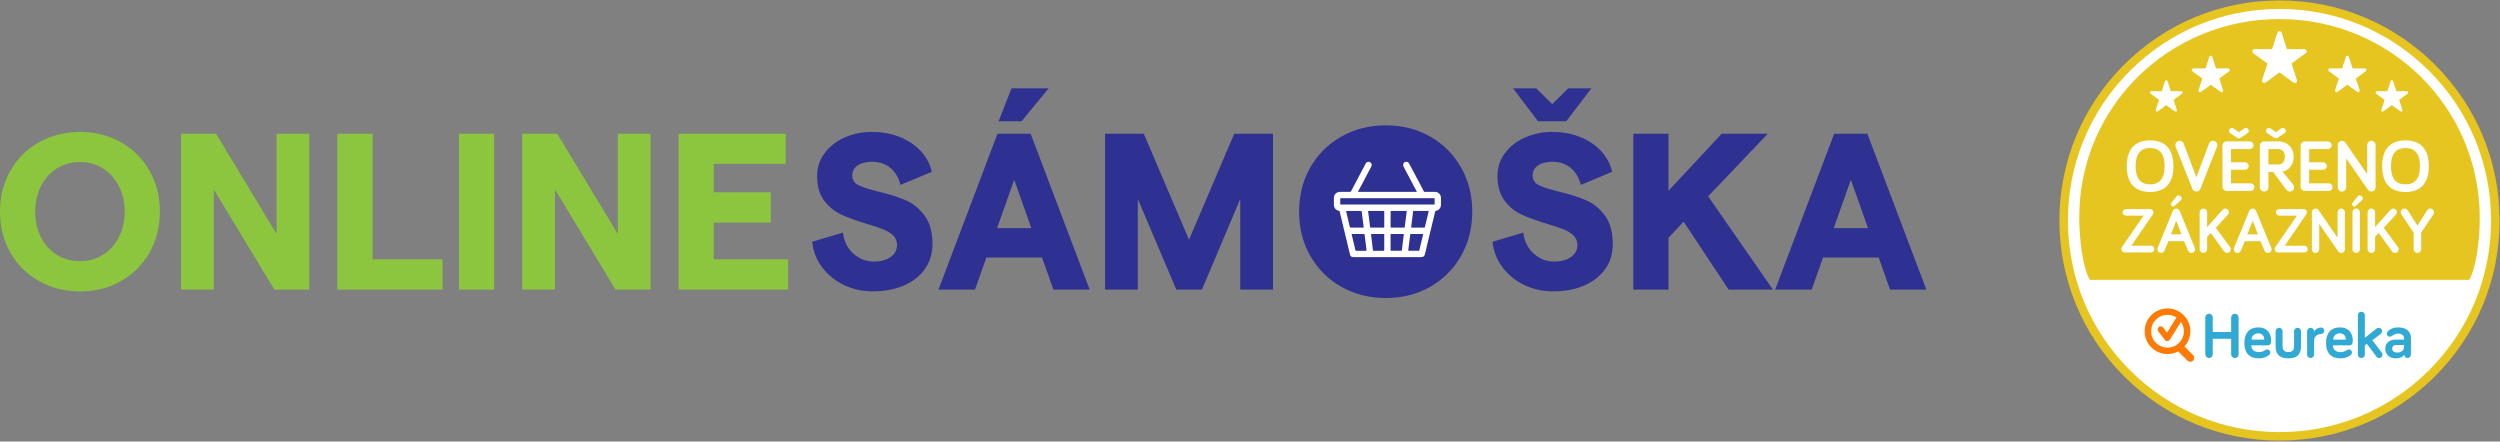 <svg width="453" height="80" viewBox="0 0 453 80" fill="none" xmlns="http://www.w3.org/2000/svg">
<rect x="0" y="0" width="453" height="80" fill="#808080" stroke="none"/>
<g clip-path="url(#clip0_111_36)">
<path fill-rule="evenodd" clip-rule="evenodd" d="M452.682 39.959C452.682 61.849 434.936 79.597 413.048 79.597C391.158 79.597 373.414 61.849 373.414 39.959C373.414 18.068 391.158 0.322 413.048 0.322C434.936 0.322 452.682 18.068 452.682 39.959Z" fill="white"/>
<path fill-rule="evenodd" clip-rule="evenodd" d="M441.244 68.156C433.713 75.687 423.701 79.833 413.048 79.833C402.394 79.833 392.381 75.687 384.851 68.156C377.317 60.624 373.169 50.61 373.169 39.959C373.169 29.307 377.317 19.292 384.851 11.76C392.381 4.228 402.394 0.08 413.048 0.08C423.701 0.08 433.713 4.228 441.244 11.76C448.778 19.292 452.925 29.307 452.925 39.959C452.925 50.61 448.778 60.624 441.244 68.156ZM440.157 12.846C432.915 5.609 423.288 1.62 413.048 1.62C402.805 1.62 393.18 5.609 385.937 12.846C378.696 20.089 374.709 29.717 374.709 39.959C374.709 50.199 378.696 59.826 385.937 67.07C393.18 74.309 402.805 78.299 413.048 78.299C423.288 78.299 432.915 74.309 440.157 67.07C447.398 59.826 451.384 50.199 451.384 39.959C451.384 29.717 447.398 20.089 440.157 12.846ZM447.42 50.713H378.673C377.434 48.587 376.76 43.476 376.76 39.397C376.76 19.36 393.007 3.452 413.048 3.452C433.085 3.452 449.332 19.47 449.332 39.511C449.332 43.586 448.659 48.587 447.42 50.713ZM429.013 45.161C429.013 45.534 429.317 45.838 429.69 45.838C430.063 45.838 430.367 45.534 430.367 45.161V42.919L431.034 42.219L433.437 45.547C433.532 45.675 433.706 45.838 433.987 45.838C434.349 45.838 434.652 45.534 434.652 45.173C434.652 45.033 434.605 44.892 434.524 44.788L431.944 41.273L434.14 38.891C434.243 38.775 434.314 38.635 434.314 38.448C434.314 38.362 434.297 38.277 434.265 38.197C434.232 38.118 434.184 38.046 434.123 37.985C434.062 37.924 433.99 37.876 433.91 37.843C433.831 37.81 433.746 37.794 433.66 37.794C433.484 37.794 433.309 37.863 433.169 38.016L430.367 41.145V38.471C430.367 38.098 430.063 37.794 429.69 37.794C429.317 37.794 429.013 38.098 429.013 38.471V45.161ZM426.268 45.161C426.268 45.534 426.572 45.838 426.945 45.838C427.318 45.838 427.622 45.534 427.622 45.161V38.471C427.622 38.098 427.318 37.794 426.945 37.794C426.572 37.794 426.268 38.098 426.268 38.471V45.161ZM426.316 37.316C426.467 37.456 426.653 37.49 426.851 37.316L427.996 36.265C428.182 36.089 428.205 35.81 427.949 35.564C427.716 35.332 427.412 35.319 427.249 35.529L426.257 36.789C426.127 36.93 426.127 37.14 426.316 37.316ZM418.909 45.173C418.909 45.534 419.213 45.838 419.576 45.838C419.937 45.838 420.241 45.534 420.241 45.173V40.572L423.685 45.547C423.802 45.721 424.013 45.838 424.234 45.838C424.597 45.838 424.899 45.534 424.899 45.173V38.459C424.899 38.098 424.597 37.794 424.234 37.794C423.873 37.794 423.569 38.098 423.569 38.459V43.083L420.113 38.075C419.996 37.899 419.809 37.794 419.576 37.794C419.213 37.794 418.909 38.098 418.909 38.459V45.173ZM412.776 45.744H417.551C417.889 45.744 418.157 45.476 418.157 45.138C418.157 44.798 417.889 44.53 417.551 44.53H413.99L417.901 38.821C417.983 38.704 418.006 38.587 418.006 38.482C418.006 38.156 417.738 37.886 417.411 37.886H412.997C412.671 37.886 412.403 38.156 412.403 38.482C412.403 38.809 412.671 39.079 412.997 39.079H416.209L412.285 44.775C412.214 44.869 412.168 45.01 412.168 45.138C412.168 45.476 412.438 45.744 412.776 45.744ZM414.328 34.428C414.461 34.603 414.701 34.709 414.929 34.709C415.356 34.709 415.702 34.361 415.702 33.934C415.702 33.788 415.661 33.628 415.542 33.468L413.569 31.067C414.849 30.907 415.622 29.68 415.622 28.412C415.622 26.907 414.609 25.625 412.808 25.625H410.261C409.834 25.625 409.487 25.972 409.487 26.398V33.934C409.487 34.361 409.834 34.709 410.261 34.709C410.687 34.709 411.034 34.361 411.034 33.934V31.161H411.901L414.328 34.428ZM414.182 23.705C414.182 23.412 413.955 23.184 413.661 23.184C413.541 23.184 413.421 23.225 413.354 23.278L412.394 23.945L411.434 23.278C411.368 23.225 411.247 23.184 411.128 23.184C410.835 23.184 410.607 23.412 410.607 23.705C410.607 23.918 410.714 24.052 410.847 24.144L412.088 24.972C412.181 25.038 412.287 25.065 412.394 25.065C412.501 25.065 412.607 25.038 412.701 24.972L413.942 24.144C414.076 24.052 414.182 23.918 414.182 23.705ZM405.43 45.838C405.733 45.838 405.955 45.639 406.06 45.394L406.773 43.701H409.597L410.31 45.394C410.413 45.639 410.636 45.838 410.94 45.838C411.302 45.838 411.606 45.534 411.606 45.173C411.606 45.102 411.594 45.01 411.558 44.928L408.805 38.213C408.733 38.05 408.547 37.794 408.184 37.794C407.823 37.794 407.637 38.05 407.565 38.213L404.81 44.928C404.776 45.01 404.764 45.102 404.764 45.173C404.764 45.534 405.068 45.838 405.43 45.838ZM398.579 45.161C398.579 45.534 398.883 45.838 399.256 45.838C399.629 45.838 399.933 45.534 399.933 45.161V42.919L400.598 42.219L403.004 45.547C403.098 45.675 403.272 45.838 403.553 45.838C403.914 45.838 404.218 45.534 404.218 45.173C404.218 45.033 404.172 44.892 404.09 44.788L401.509 41.273L403.704 38.891C403.809 38.775 403.88 38.635 403.88 38.448C403.88 38.362 403.864 38.277 403.831 38.197C403.798 38.118 403.75 38.046 403.689 37.985C403.628 37.924 403.556 37.876 403.476 37.843C403.397 37.81 403.312 37.794 403.226 37.794C403.05 37.794 402.876 37.863 402.735 38.016L399.933 41.145V38.471C399.933 38.098 399.629 37.794 399.256 37.794C398.883 37.794 398.579 38.098 398.579 38.471V45.161ZM391.583 45.838C391.885 45.838 392.108 45.639 392.213 45.394L392.924 43.701H395.75L396.461 45.394C396.566 45.639 396.789 45.838 397.093 45.838C397.455 45.838 397.757 45.534 397.757 45.173C397.757 45.102 397.747 45.01 397.711 44.928L394.956 38.213C394.886 38.05 394.698 37.794 394.337 37.794C393.974 37.794 393.788 38.05 393.718 38.213L390.963 44.928C390.927 45.01 390.917 45.102 390.917 45.173C390.917 45.534 391.221 45.838 391.583 45.838ZM395.132 35.564C394.897 35.332 394.595 35.319 394.431 35.529L393.437 36.789C393.309 36.93 393.309 37.14 393.496 37.316C393.649 37.456 393.836 37.49 394.033 37.316L395.178 36.265C395.365 36.089 395.388 35.81 395.132 35.564ZM384.614 38.482C384.614 38.809 384.883 39.079 385.21 39.079H388.421L384.499 44.775C384.428 44.869 384.381 45.01 384.381 45.138C384.381 45.476 384.65 45.744 384.989 45.744H389.765C390.102 45.744 390.371 45.476 390.371 45.138C390.371 44.798 390.102 44.53 389.765 44.53H386.204L390.113 38.821C390.197 38.704 390.22 38.587 390.22 38.482C390.22 38.156 389.951 37.886 389.624 37.886H385.21C384.883 37.886 384.614 38.156 384.614 38.482ZM385.37 30.121C385.37 33.241 386.904 34.789 389.599 34.789C392.293 34.789 393.827 33.241 393.827 30.121C393.827 26.958 392.293 25.438 389.599 25.438C386.904 25.438 385.37 26.958 385.37 30.121ZM395.253 16.521H393.349C393.329 16.455 393.308 16.398 393.288 16.338C393.114 15.808 392.943 15.276 392.771 14.745C392.746 14.667 392.71 14.603 392.634 14.567C392.499 14.505 392.355 14.569 392.303 14.716C392.181 15.097 392.06 15.476 391.935 15.858C391.864 16.078 391.791 16.299 391.72 16.521H389.852C389.818 16.521 389.781 16.521 389.747 16.53C389.653 16.558 389.594 16.624 389.576 16.72C389.557 16.825 389.594 16.908 389.683 16.972C390.177 17.335 390.671 17.696 391.169 18.053C391.208 18.084 391.213 18.107 391.199 18.153C391.08 18.517 390.959 18.885 390.838 19.253C390.769 19.467 390.698 19.682 390.632 19.895C390.581 20.046 390.657 20.188 390.805 20.219C390.89 20.236 390.959 20.203 391.027 20.155C391.507 19.803 391.99 19.451 392.47 19.099C392.52 19.063 392.549 19.065 392.595 19.1C392.758 19.223 392.924 19.34 393.087 19.461C393.414 19.694 393.738 19.936 394.063 20.169C394.225 20.286 394.433 20.197 394.449 20.004C394.454 19.957 394.44 19.908 394.426 19.861C394.241 19.292 394.054 18.724 393.868 18.155C393.852 18.107 393.859 18.084 393.898 18.053C394.394 17.696 394.886 17.335 395.379 16.976C395.416 16.944 395.455 16.905 395.477 16.86C395.549 16.7 395.429 16.521 395.253 16.521ZM394.954 25.518C394.527 25.518 394.179 25.865 394.179 26.292C394.179 26.412 394.193 26.492 394.234 26.587L397.261 34.215C397.368 34.482 397.581 34.709 397.981 34.709C398.381 34.709 398.595 34.482 398.701 34.215L401.729 26.587C401.77 26.492 401.782 26.412 401.782 26.292C401.782 25.865 401.436 25.518 401.009 25.518C400.623 25.518 400.381 25.772 400.301 25.972L397.981 32.121L395.661 25.972C395.58 25.758 395.34 25.518 394.954 25.518ZM403.77 12.395C403.061 12.393 402.351 12.395 401.64 12.395H401.549C401.525 12.318 401.501 12.251 401.48 12.181C401.277 11.561 401.077 10.944 400.876 10.32C400.847 10.231 400.806 10.156 400.716 10.112C400.559 10.043 400.389 10.117 400.332 10.29C400.186 10.731 400.045 11.177 399.898 11.618C399.816 11.876 399.733 12.133 399.651 12.395H397.469C397.429 12.395 397.384 12.393 397.347 12.405C397.233 12.436 397.165 12.516 397.146 12.626C397.123 12.75 397.169 12.848 397.27 12.923C397.85 13.342 398.426 13.764 399.005 14.185C399.05 14.217 399.061 14.245 399.041 14.299C398.899 14.725 398.76 15.156 398.621 15.58C398.538 15.833 398.456 16.084 398.374 16.331C398.319 16.512 398.41 16.674 398.579 16.711C398.68 16.732 398.76 16.692 398.838 16.635C399.402 16.224 399.962 15.815 400.524 15.403C400.582 15.362 400.616 15.364 400.671 15.403C400.861 15.548 401.053 15.685 401.245 15.824C401.624 16.101 402.003 16.379 402.383 16.652C402.573 16.789 402.817 16.684 402.835 16.459C402.838 16.404 402.824 16.347 402.808 16.293C402.589 15.628 402.373 14.965 402.154 14.302C402.134 14.245 402.143 14.217 402.191 14.183C402.769 13.764 403.343 13.344 403.917 12.923C403.965 12.889 404.008 12.843 404.029 12.791C404.117 12.603 403.978 12.395 403.77 12.395ZM406.956 23.184C406.837 23.184 406.716 23.225 406.648 23.278L405.688 23.945L404.728 23.278C404.662 23.225 404.541 23.184 404.422 23.184C404.129 23.184 403.901 23.412 403.901 23.705C403.901 23.918 404.008 24.052 404.141 24.144L405.382 24.972C405.475 25.038 405.583 25.065 405.688 25.065C405.795 25.065 405.901 25.038 405.996 24.972L407.237 24.144C407.37 24.052 407.477 23.918 407.477 23.705C407.477 23.412 407.249 23.184 406.956 23.184ZM403.487 25.625C403.061 25.625 402.714 25.972 402.714 26.398V33.828C402.714 34.256 403.061 34.603 403.487 34.603H407.797C408.182 34.603 408.49 34.295 408.49 33.908C408.49 33.522 408.182 33.214 407.797 33.214H404.261V30.761H406.783C407.155 30.761 407.462 30.453 407.462 30.08C407.462 29.707 407.155 29.401 406.783 29.401H404.261V27.013H407.649C408.037 27.013 408.342 26.706 408.342 26.318C408.342 25.932 408.037 25.625 407.649 25.625H403.487ZM417.555 8.908H414.397C414.362 8.802 414.332 8.704 414.3 8.61C414.01 7.724 413.725 6.843 413.439 5.963C413.398 5.835 413.338 5.728 413.21 5.669C412.989 5.566 412.746 5.673 412.666 5.916C412.458 6.546 412.257 7.179 412.051 7.81L411.695 8.908H408.595C408.538 8.908 408.476 8.908 408.421 8.924C408.262 8.965 408.165 9.081 408.136 9.237C408.104 9.415 408.172 9.552 408.316 9.657C409.137 10.256 409.957 10.859 410.778 11.454C410.842 11.502 410.856 11.54 410.831 11.612C410.629 12.222 410.431 12.834 410.234 13.444C410.115 13.797 409.997 14.153 409.887 14.508C409.804 14.761 409.933 14.992 410.175 15.045C410.316 15.076 410.431 15.019 410.543 14.94C411.343 14.354 412.143 13.772 412.941 13.186C413.021 13.129 413.071 13.129 413.148 13.186C413.416 13.392 413.692 13.588 413.964 13.785C414.504 14.18 415.041 14.574 415.583 14.965C415.853 15.157 416.197 15.008 416.223 14.688C416.232 14.612 416.209 14.526 416.184 14.452C415.877 13.509 415.571 12.565 415.258 11.621C415.231 11.54 415.244 11.502 415.311 11.454C416.133 10.859 416.95 10.26 417.765 9.662C417.83 9.614 417.893 9.545 417.926 9.472C418.045 9.207 417.848 8.91 417.555 8.908ZM417.645 25.625C417.219 25.625 416.872 25.972 416.872 26.398V33.828C416.872 34.256 417.219 34.603 417.645 34.603H421.953C422.34 34.603 422.646 34.295 422.646 33.908C422.646 33.522 422.34 33.214 421.953 33.214H418.419V30.761H420.94C421.313 30.761 421.62 30.453 421.62 30.08C421.62 29.707 421.313 29.401 420.94 29.401H418.419V27.013H421.807C422.193 27.013 422.5 26.706 422.5 26.318C422.5 25.932 422.193 25.625 421.807 25.625H417.645ZM428.515 12.395C427.804 12.393 427.094 12.395 426.385 12.395H426.294C426.268 12.318 426.246 12.251 426.223 12.181C426.022 11.561 425.82 10.944 425.619 10.32C425.59 10.231 425.549 10.156 425.459 10.112C425.302 10.043 425.132 10.117 425.075 10.29C424.927 10.731 424.787 11.177 424.643 11.618C424.559 11.876 424.476 12.133 424.392 12.395H422.213C422.172 12.395 422.127 12.393 422.088 12.405C421.978 12.436 421.909 12.516 421.891 12.626C421.868 12.75 421.914 12.848 422.015 12.923C422.591 13.342 423.169 13.764 423.748 14.185C423.795 14.217 423.802 14.245 423.784 14.299C423.644 14.725 423.503 15.156 423.364 15.58C423.283 15.833 423.199 16.084 423.119 16.331C423.064 16.512 423.153 16.674 423.324 16.711C423.421 16.732 423.503 16.692 423.581 16.635C424.145 16.224 424.708 15.815 425.269 15.403C425.327 15.362 425.359 15.364 425.414 15.403C425.603 15.548 425.798 15.685 425.988 15.824C426.369 16.101 426.746 16.379 427.128 16.652C427.317 16.789 427.558 16.684 427.578 16.459C427.583 16.404 427.567 16.347 427.549 16.293C427.333 15.628 427.117 14.965 426.899 14.302C426.879 14.245 426.888 14.217 426.936 14.183C427.512 13.764 428.088 13.344 428.66 12.923C428.707 12.889 428.751 12.843 428.772 12.791C428.86 12.603 428.721 12.395 428.515 12.395ZM429.693 25.518C429.279 25.518 428.932 25.865 428.932 26.279V31.561L424.984 25.838C424.851 25.639 424.637 25.518 424.371 25.518C423.956 25.518 423.61 25.865 423.61 26.279V33.948C423.61 34.361 423.956 34.709 424.371 34.709C424.783 34.709 425.132 34.361 425.132 33.948V28.693L429.066 34.375C429.199 34.576 429.439 34.709 429.693 34.709C430.106 34.709 430.453 34.361 430.453 33.948V26.279C430.453 25.865 430.106 25.518 429.693 25.518ZM436.124 16.521H434.221C434.2 16.455 434.181 16.398 434.161 16.338C433.988 15.808 433.816 15.276 433.644 14.745C433.62 14.667 433.583 14.603 433.505 14.567C433.372 14.505 433.226 14.569 433.178 14.716C433.053 15.097 432.931 15.476 432.808 15.858C432.737 16.078 432.664 16.299 432.591 16.521H430.726C430.691 16.521 430.652 16.521 430.62 16.53C430.524 16.558 430.467 16.624 430.449 16.72C430.429 16.825 430.468 16.908 430.556 16.972C431.052 17.335 431.546 17.696 432.04 18.053C432.079 18.084 432.09 18.107 432.072 18.153C431.949 18.517 431.83 18.885 431.711 19.253C431.642 19.467 431.571 19.682 431.503 19.895C431.455 20.046 431.53 20.188 431.677 20.219C431.763 20.236 431.832 20.203 431.898 20.155C432.381 19.803 432.863 19.451 433.343 19.099C433.393 19.063 433.423 19.065 433.469 19.1C433.631 19.223 433.798 19.34 433.96 19.461C434.287 19.694 434.611 19.936 434.936 20.169C435.1 20.286 435.306 20.197 435.322 20.004C435.325 19.957 435.313 19.908 435.299 19.861C435.114 19.292 434.927 18.724 434.739 18.155C434.724 18.107 434.732 18.084 434.772 18.053C435.267 17.696 435.759 17.335 436.25 16.976C436.289 16.944 436.328 16.905 436.348 16.86C436.42 16.7 436.301 16.521 436.124 16.521ZM435.875 25.438C433.18 25.438 431.645 26.958 431.645 30.121C431.645 33.241 433.18 34.789 435.875 34.789C438.568 34.789 440.102 33.241 440.102 30.121C440.102 26.958 438.568 25.438 435.875 25.438ZM440.371 37.794C440.127 37.794 439.916 37.922 439.8 38.108L438.036 40.876L436.273 38.108C436.145 37.911 435.948 37.794 435.702 37.794C435.327 37.794 435.025 38.098 435.025 38.471C435.025 38.599 435.059 38.74 435.13 38.832L437.359 42.16V45.161C437.359 45.534 437.663 45.838 438.036 45.838C438.41 45.838 438.714 45.534 438.714 45.161V42.16L440.943 38.832C441.014 38.74 441.048 38.599 441.048 38.471C441.048 38.098 440.744 37.794 440.371 37.794ZM435.875 33.401C434.113 33.401 433.247 32.322 433.247 30.121C433.247 27.906 434.113 26.825 435.875 26.825C437.635 26.825 438.502 27.906 438.502 30.121C438.502 32.322 437.635 33.401 435.875 33.401ZM392.227 30.121C392.227 32.322 391.359 33.401 389.599 33.401C387.837 33.401 386.972 32.322 386.972 30.121C386.972 27.906 387.837 26.825 389.599 26.825C391.359 26.825 392.227 27.906 392.227 30.121ZM395.295 42.464H393.381L394.337 40.012L395.295 42.464ZM409.142 42.464H407.228L408.184 40.012L409.142 42.464ZM411.034 27.013H412.794C413.661 27.013 414.022 27.692 414.022 28.412C414.022 29.12 413.661 29.801 412.835 29.801H411.034V27.013Z" fill="#E7C520"/>
<path fill-rule="evenodd" clip-rule="evenodd" d="M405.635 64.197C405.635 64.571 405.331 64.875 404.957 64.875C404.586 64.875 404.282 64.571 404.282 64.197V61.392H400.95V64.197C400.95 64.571 400.648 64.875 400.276 64.875C399.901 64.875 399.599 64.571 399.599 64.197V57.524C399.599 57.15 399.901 56.848 400.276 56.848C400.648 56.848 400.95 57.15 400.95 57.524V60.157H404.282V57.524C404.282 57.344 404.353 57.172 404.48 57.045C404.607 56.918 404.779 56.847 404.958 56.847C405.138 56.847 405.31 56.918 405.437 57.045C405.563 57.172 405.635 57.344 405.635 57.524V64.197ZM409.197 59.326C411.165 59.326 411.526 60.843 411.526 61.65C411.526 62.078 411.526 62.58 410.815 62.58H407.939C407.939 63.419 408.534 63.803 409.302 63.803C409.816 63.803 410.175 63.629 410.454 63.442C410.584 63.36 410.676 63.312 410.829 63.312C411.13 63.312 411.379 63.557 411.379 63.861C411.379 64.048 411.281 64.197 411.176 64.292C410.979 64.48 410.362 64.933 409.302 64.933C407.683 64.933 406.68 64.061 406.68 62.112C406.68 60.333 407.613 59.326 409.197 59.326ZM407.974 61.531H410.282C410.282 60.962 409.955 60.404 409.197 60.404C408.524 60.404 408.031 60.788 407.974 61.531ZM413.601 60.029V62.743C413.601 63.276 413.786 63.788 414.65 63.788C415.501 63.788 415.686 63.276 415.686 62.743V60.029C415.686 59.68 415.965 59.399 416.316 59.399C416.666 59.399 416.943 59.68 416.943 60.029V62.743C416.943 63.886 416.511 64.933 414.65 64.933C412.772 64.933 412.34 63.886 412.34 62.743V60.029C412.34 59.68 412.623 59.399 412.972 59.399C413.322 59.399 413.601 59.68 413.601 60.029ZM419.308 60.087C419.528 59.634 420.076 59.342 420.568 59.342C420.892 59.342 421.162 59.607 421.162 59.936C421.162 60.26 420.892 60.53 420.568 60.53C419.763 60.53 419.308 61.042 419.308 61.822V64.245C419.308 64.592 419.03 64.875 418.678 64.875C418.596 64.875 418.514 64.858 418.437 64.827C418.361 64.795 418.292 64.749 418.233 64.69C418.175 64.632 418.128 64.562 418.097 64.486C418.065 64.41 418.049 64.328 418.049 64.245V60.029C418.049 59.68 418.33 59.399 418.678 59.399C419.03 59.399 419.308 59.68 419.308 60.029V60.087ZM423.99 59.326C425.958 59.326 426.319 60.843 426.319 61.65C426.319 62.078 426.319 62.58 425.61 62.58H422.732C422.732 63.419 423.325 63.803 424.095 63.803C424.609 63.803 424.968 63.629 425.249 63.442C425.377 63.36 425.471 63.312 425.62 63.312C425.924 63.312 426.168 63.557 426.168 63.861C426.168 64.048 426.076 64.197 425.971 64.292C425.773 64.48 425.153 64.933 424.095 64.933C422.474 64.933 421.475 64.061 421.475 62.112C421.475 60.333 422.408 59.326 423.99 59.326ZM422.765 61.531H425.076C425.076 60.962 424.749 60.404 423.99 60.404C423.313 60.404 422.828 60.788 422.765 61.531ZM430.618 64.629L428.883 62.299L428.509 62.59V64.27C428.509 64.619 428.23 64.875 427.884 64.875C427.521 64.875 427.252 64.619 427.252 64.27V57.095C427.252 56.745 427.521 56.491 427.884 56.491C428.23 56.491 428.509 56.745 428.509 57.095V61.207L430.618 59.552C430.769 59.435 430.886 59.399 431.025 59.399C431.364 59.399 431.631 59.666 431.631 60.004C431.631 60.178 431.551 60.366 431.398 60.484L429.871 61.65L431.587 63.897C431.679 64.023 431.713 64.155 431.713 64.27C431.713 64.61 431.444 64.875 431.107 64.875C430.886 64.875 430.723 64.768 430.618 64.629ZM433.391 60.891C433.274 60.972 433.181 61.008 433.041 61.008C432.739 61.008 432.493 60.763 432.493 60.459C432.493 60.333 432.541 60.19 432.646 60.075C432.972 59.716 433.555 59.326 434.554 59.326C435.999 59.326 436.863 60.039 436.863 61.275V64.256C436.863 64.592 436.584 64.875 436.244 64.875C435.907 64.875 435.628 64.592 435.628 64.256C435.311 64.759 434.799 64.933 434.102 64.933C432.959 64.933 432.204 64.221 432.204 63.173C432.204 62.091 433.076 61.531 434.09 61.531H435.615V61.321C435.615 60.798 435.231 60.448 434.554 60.448C434.044 60.448 433.683 60.679 433.391 60.891ZM435.615 62.837V62.508H434.252C433.74 62.508 433.462 62.754 433.462 63.173C433.462 63.616 433.775 63.886 434.428 63.886C435.046 63.886 435.615 63.488 435.615 62.837Z" fill="#30A9D4"/>
<path fill-rule="evenodd" clip-rule="evenodd" d="M397.381 64.338L395.827 62.78H395.83C396.486 62.048 396.888 61.079 396.888 60.021C396.888 57.739 395.032 55.886 392.75 55.886C390.47 55.886 388.616 57.739 388.616 60.021C388.616 62.304 390.47 64.158 392.75 64.158C393.455 64.158 394.113 63.977 394.694 63.668L396.373 65.342C396.438 65.409 396.517 65.463 396.603 65.499C396.69 65.535 396.783 65.554 396.877 65.554C396.971 65.554 397.063 65.535 397.15 65.499C397.237 65.463 397.315 65.409 397.381 65.342C397.658 65.065 397.658 64.613 397.381 64.338ZM389.779 60.021C389.779 58.382 391.112 57.049 392.75 57.049C393.35 57.049 393.909 57.228 394.374 57.534L392.666 60.276L391.964 59.347C391.912 59.279 391.846 59.224 391.769 59.186C391.693 59.148 391.608 59.127 391.523 59.127C391.398 59.127 391.285 59.168 391.185 59.239C390.943 59.424 390.894 59.774 391.08 60.014L392.268 61.584C392.374 61.724 392.536 61.804 392.71 61.804H392.734C392.917 61.799 393.084 61.7 393.178 61.543L395.189 58.322C395.525 58.805 395.724 59.388 395.724 60.021C395.724 61.66 394.39 62.99 392.75 62.99C391.112 62.99 389.779 61.66 389.779 60.021Z" fill="#FF7A04"/>
</g>
<g clip-path="url(#clip1_111_36)">
<path d="M32.806 24.232H39.142L50.119 42.39V24.232H56.051V52.479H49.715L38.738 34.321V52.479H32.806V24.232Z" fill="#8CC63F"/>
<path d="M61.134 24.232H67.51V46.991H80.18V52.479H61.134V24.232Z" fill="#8CC63F"/>
<path d="M83.168 24.232H89.544V52.479H83.168V24.232Z" fill="#8CC63F"/>
<path d="M94.628 24.232H100.964L111.941 42.39V24.232H117.873V52.479H111.537L100.56 34.321V52.479H94.628V24.232Z" fill="#8CC63F"/>
<path d="M122.956 24.232H142.366V29.68H129.332V34.844H139.663V40.333H129.332V46.991H142.81V52.479H122.956V24.232Z" fill="#8CC63F"/>
<path d="M152.902 51.632C151.289 50.851 149.97 49.776 148.947 48.403C147.925 47.031 147.334 45.497 147.172 43.802L152.74 42.147C152.928 43.707 153.553 44.972 154.616 45.939C155.678 46.907 156.922 47.393 158.349 47.393C159.613 47.393 160.628 47.118 161.396 46.565C162.162 46.014 162.545 45.294 162.545 44.406C162.545 43.707 162.309 43.129 161.84 42.67C161.368 42.214 160.77 41.843 160.044 41.561C159.318 41.279 158.336 40.95 157.099 40.571C155.216 40.005 153.668 39.449 152.458 38.896C151.249 38.344 150.212 37.504 149.351 36.374C148.491 35.245 148.06 33.738 148.06 31.856C148.06 30.349 148.503 28.991 149.391 27.781C150.279 26.569 151.483 25.621 153.002 24.936C154.521 24.25 156.197 23.906 158.027 23.906C159.857 23.906 161.49 24.208 163.011 24.814C164.53 25.419 165.802 26.267 166.824 27.357C167.846 28.447 168.519 29.704 168.841 31.13L163.151 33.511C162.855 32.219 162.256 31.197 161.356 30.444C160.453 29.691 159.344 29.314 158.027 29.314C156.922 29.314 156.049 29.536 155.403 29.98C154.758 30.424 154.436 31.037 154.436 31.816C154.436 32.594 154.812 33.175 155.565 33.551C156.318 33.928 157.528 34.317 159.196 34.721C161.187 35.205 162.835 35.729 164.139 36.294C165.443 36.86 166.573 37.781 167.528 39.058C168.483 40.336 168.96 42.065 168.96 44.242C168.96 45.938 168.509 47.429 167.608 48.721C166.706 50.012 165.436 51.015 163.795 51.728C162.154 52.441 160.257 52.797 158.105 52.797C156.249 52.797 154.514 52.408 152.899 51.628L152.902 51.632Z" fill="#2E3192"/>
<path d="M180.746 24.232H186.758L197.451 52.479H190.873L188.816 46.669H178.727L176.669 52.479H170.051L180.744 24.232H180.746ZM180.666 41.341H186.88L183.773 32.583L180.666 41.341ZM183.287 16H190.025L185.103 21.972H180.946L183.287 16Z" fill="#2E3192"/>
<path d="M200.236 24.232H207.258L215.45 43.44L223.641 24.232H230.663V52.479H224.731V36.056L217.791 52.479H213.15L206.169 36.056V52.479H200.236V24.232Z" fill="#2E3192"/>
<path d="M276.181 51.632C274.568 50.851 273.249 49.776 272.227 48.403C271.204 47.031 270.613 45.497 270.451 43.802L276.02 42.147C276.207 43.707 276.833 44.972 277.895 45.939C278.957 46.907 280.202 47.393 281.628 47.393C282.892 47.393 283.907 47.118 284.675 46.565C285.441 46.014 285.825 45.294 285.825 44.406C285.825 43.707 285.588 43.129 285.119 42.67C284.648 42.214 284.049 41.843 283.323 41.561C282.598 41.279 281.615 40.95 280.378 40.571C278.495 40.005 276.947 39.449 275.738 38.896C274.528 38.344 273.491 37.504 272.631 36.374C271.77 35.245 271.339 33.738 271.339 31.856C271.339 30.349 271.783 28.991 272.671 27.781C273.558 26.569 274.763 25.621 276.282 24.936C277.801 24.25 279.476 23.906 281.306 23.906C283.136 23.906 284.77 24.208 286.29 24.814C287.809 25.419 289.081 26.267 290.103 27.357C291.126 28.447 291.799 29.704 292.121 31.13L286.431 33.511C286.134 32.219 285.535 31.197 284.635 30.444C283.733 29.691 282.623 29.314 281.306 29.314C280.202 29.314 279.329 29.536 278.683 29.98C278.037 30.424 277.715 31.037 277.715 31.816C277.715 32.594 278.092 33.175 278.845 33.551C279.598 33.928 280.808 34.317 282.476 34.721C284.466 35.205 286.114 35.729 287.418 36.294C288.723 36.86 289.852 37.781 290.807 39.058C291.762 40.336 292.239 42.065 292.239 44.242C292.239 45.938 291.788 47.429 290.887 48.721C289.985 50.012 288.715 51.015 287.074 51.728C285.434 52.441 283.536 52.797 281.384 52.797C279.529 52.797 277.793 52.408 276.178 51.628L276.181 51.632ZM274.162 16H278.359L281.264 18.865L284.169 16H288.366L283.805 21.972H278.681L274.162 16Z" fill="#2E3192"/>
<path d="M295.954 52.479V24.232H302.33V34.562L311.975 24.232H320.329L309.514 35.57L321.257 52.479H313.227L305.075 40.171L302.332 43.076V52.479H295.956H295.954Z" fill="#2E3192"/>
<path d="M332.351 24.232H338.364L349.057 52.479H342.479L340.421 46.669H330.332L328.275 52.479H321.657L332.35 24.232H332.351ZM332.271 41.341H338.486L335.378 32.583L332.271 41.341Z" fill="#2E3192"/>
<path d="M7.062 50.926C4.855 49.674 3.127 47.953 1.877 45.761C0.626 43.569 0 41.1 0 38.355C0 35.61 0.626 33.144 1.876 30.95C3.127 28.758 4.855 27.035 7.06 25.785C9.265 24.534 11.754 23.908 14.526 23.908C17.298 23.908 19.738 24.534 21.931 25.785C24.124 27.037 25.846 28.758 27.096 30.95C28.348 33.142 28.972 35.61 28.972 38.355C28.972 41.1 28.346 43.567 27.096 45.761C25.845 47.955 24.124 49.676 21.931 50.926C19.738 52.177 17.271 52.801 14.526 52.801C11.781 52.801 9.267 52.175 7.06 50.926H7.062ZM7.406 42.956C8.092 44.328 9.054 45.397 10.291 46.165C11.528 46.931 12.927 47.315 14.488 47.315C16.048 47.315 17.44 46.931 18.664 46.165C19.889 45.399 20.849 44.33 21.549 42.956C22.248 41.584 22.599 40.051 22.599 38.355C22.599 36.66 22.25 35.126 21.549 33.755C20.849 32.383 19.889 31.306 18.664 30.526C17.44 29.745 16.048 29.356 14.488 29.356C12.927 29.356 11.528 29.747 10.291 30.526C9.054 31.306 8.092 32.381 7.406 33.755C6.72 35.128 6.376 36.66 6.376 38.355C6.376 40.051 6.72 41.584 7.406 42.956Z" fill="#8CC63F"/>
<path d="M243.044 51.968C240.656 50.613 238.784 48.75 237.428 46.374C236.073 44 235.396 41.326 235.396 38.355C235.396 35.385 236.073 32.711 237.428 30.337C238.784 27.963 240.656 26.098 243.044 24.743C245.433 23.387 248.127 22.711 251.128 22.711C254.13 22.711 256.773 23.387 259.147 24.743C261.521 26.098 263.386 27.963 264.741 30.337C266.096 32.711 266.773 35.385 266.773 38.355C266.773 41.326 266.096 44 264.741 46.374C263.386 48.75 261.521 50.613 259.147 51.968C256.773 53.323 254.099 54 251.128 54C248.158 54 245.433 53.323 243.044 51.968Z" fill="#2E3192"/>
<path d="M251.387 46.591C249.346 46.591 247.303 46.591 245.262 46.591C245.171 46.591 245.078 46.591 244.991 46.558C244.794 46.487 244.672 46.347 244.625 46.145C244.327 44.91 244.028 43.675 243.732 42.439C243.403 41.073 243.075 39.705 242.75 38.337C242.73 38.252 242.701 38.208 242.6 38.194C242.086 38.112 241.704 37.662 241.702 37.14C241.7 36.698 241.698 36.256 241.702 35.816C241.705 35.31 242.111 34.854 242.611 34.783C242.715 34.768 242.819 34.763 242.922 34.763C243.49 34.763 244.059 34.761 244.627 34.764C244.723 34.764 244.771 34.733 244.814 34.648C245.673 32.985 246.555 31.337 247.434 29.687C247.512 29.542 247.612 29.42 247.772 29.358C248 29.271 248.202 29.316 248.376 29.478C248.553 29.64 248.589 29.846 248.52 30.067C248.462 30.251 248.356 30.415 248.265 30.584C247.61 31.825 246.954 33.065 246.297 34.306C246.23 34.433 246.159 34.561 246.086 34.686C246.055 34.739 246.055 34.768 246.126 34.763C246.144 34.763 246.164 34.763 246.182 34.763C249.657 34.763 253.131 34.763 256.606 34.763C256.611 34.763 256.619 34.763 256.624 34.763C256.757 34.763 256.757 34.763 256.693 34.65C256.295 33.944 255.929 33.22 255.547 32.505C255.223 31.899 254.901 31.29 254.581 30.682C254.487 30.504 254.394 30.324 254.31 30.142C254.167 29.831 254.276 29.509 254.565 29.369C254.847 29.232 255.169 29.332 255.32 29.613C255.556 30.047 255.789 30.484 256.022 30.922C256.442 31.714 256.863 32.505 257.281 33.296C257.523 33.753 257.761 34.211 257.998 34.672C258.032 34.739 258.074 34.766 258.152 34.764C258.771 34.763 259.389 34.759 260.008 34.764C260.408 34.768 260.725 34.941 260.943 35.281C261.048 35.445 261.099 35.627 261.101 35.819C261.105 36.258 261.11 36.696 261.101 37.135C261.09 37.681 260.728 38.099 260.19 38.197C260.111 38.212 260.079 38.243 260.059 38.317C259.602 40.215 259.144 42.11 258.687 44.008C258.523 44.688 258.358 45.368 258.2 46.048C258.136 46.321 257.998 46.514 257.712 46.576C257.65 46.589 257.587 46.587 257.523 46.587C255.478 46.587 253.433 46.587 251.389 46.587L251.387 46.591ZM251.391 37.06C254.123 37.06 256.855 37.06 259.588 37.06C259.682 37.06 259.777 37.06 259.871 37.06C259.926 37.06 259.953 37.044 259.953 36.984C259.953 36.653 259.953 36.322 259.953 35.99C259.953 35.932 259.928 35.912 259.873 35.916C259.839 35.918 259.804 35.916 259.769 35.916C254.181 35.916 248.595 35.916 243.006 35.916C242.984 35.916 242.962 35.918 242.941 35.916C242.877 35.91 242.85 35.932 242.85 36.001C242.851 36.327 242.851 36.651 242.85 36.977C242.85 37.047 242.868 37.084 242.948 37.069C242.997 37.06 243.048 37.064 243.099 37.064C245.862 37.064 248.627 37.064 251.391 37.064V37.06ZM250.827 39.731C250.827 39.263 250.825 38.797 250.828 38.33C250.828 38.241 250.799 38.219 250.714 38.219C249.808 38.221 248.902 38.221 247.996 38.219C247.907 38.219 247.881 38.246 247.903 38.328C247.909 38.346 247.909 38.366 247.912 38.385C247.965 38.786 248.022 39.19 248.072 39.592C248.138 40.107 248.2 40.624 248.258 41.141C248.267 41.222 248.298 41.244 248.376 41.244C249.155 41.242 249.935 41.242 250.714 41.244C250.801 41.244 250.828 41.219 250.827 41.131C250.823 40.664 250.827 40.198 250.825 39.731H250.827ZM251.974 39.758C251.974 40.215 251.976 40.673 251.974 41.13C251.974 41.217 252 41.242 252.087 41.242C252.844 41.239 253.601 41.242 254.359 41.241C254.39 41.241 254.423 41.241 254.454 41.241C254.509 41.241 254.532 41.217 254.539 41.162C254.589 40.758 254.64 40.356 254.69 39.953C254.756 39.421 254.821 38.89 254.889 38.359C254.907 38.219 254.911 38.219 254.774 38.219C253.91 38.219 253.046 38.219 252.182 38.219C251.982 38.219 251.98 38.219 251.98 38.423C251.98 38.867 251.98 39.312 251.98 39.756L251.974 39.758ZM245.316 38.221C244.887 38.221 244.458 38.221 244.028 38.221C243.905 38.221 243.903 38.221 243.93 38.341C244.15 39.27 244.374 40.198 244.591 41.128C244.612 41.221 244.654 41.246 244.745 41.244C245.484 41.241 246.222 41.242 246.959 41.244C247.105 41.244 247.105 41.246 247.092 41.108C247.088 41.077 247.085 41.046 247.081 41.015C247.023 40.557 246.963 40.096 246.905 39.638C246.848 39.203 246.79 38.77 246.741 38.335C246.73 38.244 246.697 38.221 246.612 38.223C246.179 38.226 245.748 38.223 245.315 38.223L245.316 38.221ZM257.477 38.221C257.052 38.221 256.626 38.221 256.199 38.221C256.06 38.221 256.06 38.221 256.046 38.359C256.022 38.572 256.002 38.785 255.975 38.998C255.937 39.316 255.893 39.634 255.853 39.954C255.804 40.338 255.756 40.724 255.706 41.108C255.689 41.228 255.7 41.242 255.826 41.242C256.557 41.242 257.29 41.242 258.021 41.242C258.167 41.242 258.169 41.242 258.201 41.1C258.423 40.175 258.645 39.249 258.871 38.325C258.891 38.243 258.874 38.219 258.791 38.221C258.352 38.224 257.914 38.221 257.476 38.221H257.477ZM250.825 43.92C250.825 43.456 250.825 42.994 250.825 42.53C250.825 42.405 250.825 42.405 250.697 42.405C250.013 42.405 249.329 42.405 248.645 42.405C248.422 42.405 248.424 42.405 248.449 42.623C248.553 43.52 248.682 44.415 248.775 45.314C248.784 45.403 248.815 45.443 248.915 45.443C249.511 45.437 250.106 45.441 250.703 45.441C250.827 45.441 250.827 45.441 250.827 45.312C250.827 44.848 250.827 44.386 250.827 43.922L250.825 43.92ZM251.973 43.924C251.973 44.388 251.973 44.852 251.973 45.314C251.973 45.439 251.973 45.439 252.1 45.439C252.686 45.439 253.273 45.439 253.859 45.439C254.008 45.439 254.006 45.435 254.025 45.29C254.07 44.886 254.119 44.484 254.168 44.08C254.232 43.565 254.299 43.051 254.363 42.534C254.378 42.412 254.368 42.405 254.247 42.405C253.533 42.405 252.82 42.405 252.109 42.405C251.976 42.405 251.973 42.405 251.973 42.543C251.973 43.003 251.973 43.464 251.973 43.924ZM246.086 42.405C245.726 42.405 245.367 42.405 245.007 42.405C244.931 42.405 244.909 42.423 244.927 42.503C245.153 43.44 245.378 44.377 245.597 45.315C245.618 45.41 245.655 45.443 245.753 45.443C246.33 45.439 246.906 45.441 247.485 45.441C247.629 45.441 247.638 45.426 247.616 45.281C247.59 45.106 247.569 44.932 247.547 44.757C247.492 44.32 247.438 43.882 247.383 43.445C247.343 43.136 247.297 42.829 247.265 42.518C247.256 42.432 247.228 42.405 247.145 42.405C246.792 42.408 246.439 42.405 246.086 42.405ZM256.164 45.439C256.464 45.439 256.762 45.437 257.063 45.439C257.135 45.439 257.172 45.416 257.186 45.343C257.223 45.17 257.261 44.997 257.303 44.826C257.49 44.051 257.676 43.276 257.867 42.503C257.889 42.417 257.87 42.399 257.788 42.399C257.075 42.401 256.364 42.403 255.651 42.399C255.569 42.399 255.542 42.432 255.533 42.507C255.491 42.856 255.445 43.207 255.402 43.556C255.327 44.144 255.254 44.73 255.18 45.317C255.167 45.419 255.178 45.435 255.278 45.435C255.575 45.435 255.871 45.435 256.168 45.435L256.164 45.439Z" fill="white"/>
</g>
<defs>
<clipPath id="clip0_111_36">
<rect width="80" height="80" fill="white" transform="translate(373)"/>
</clipPath>
<clipPath id="clip1_111_36">
<rect width="349.058" height="38" fill="white" transform="translate(0 16)"/>
</clipPath>
</defs>
</svg>
